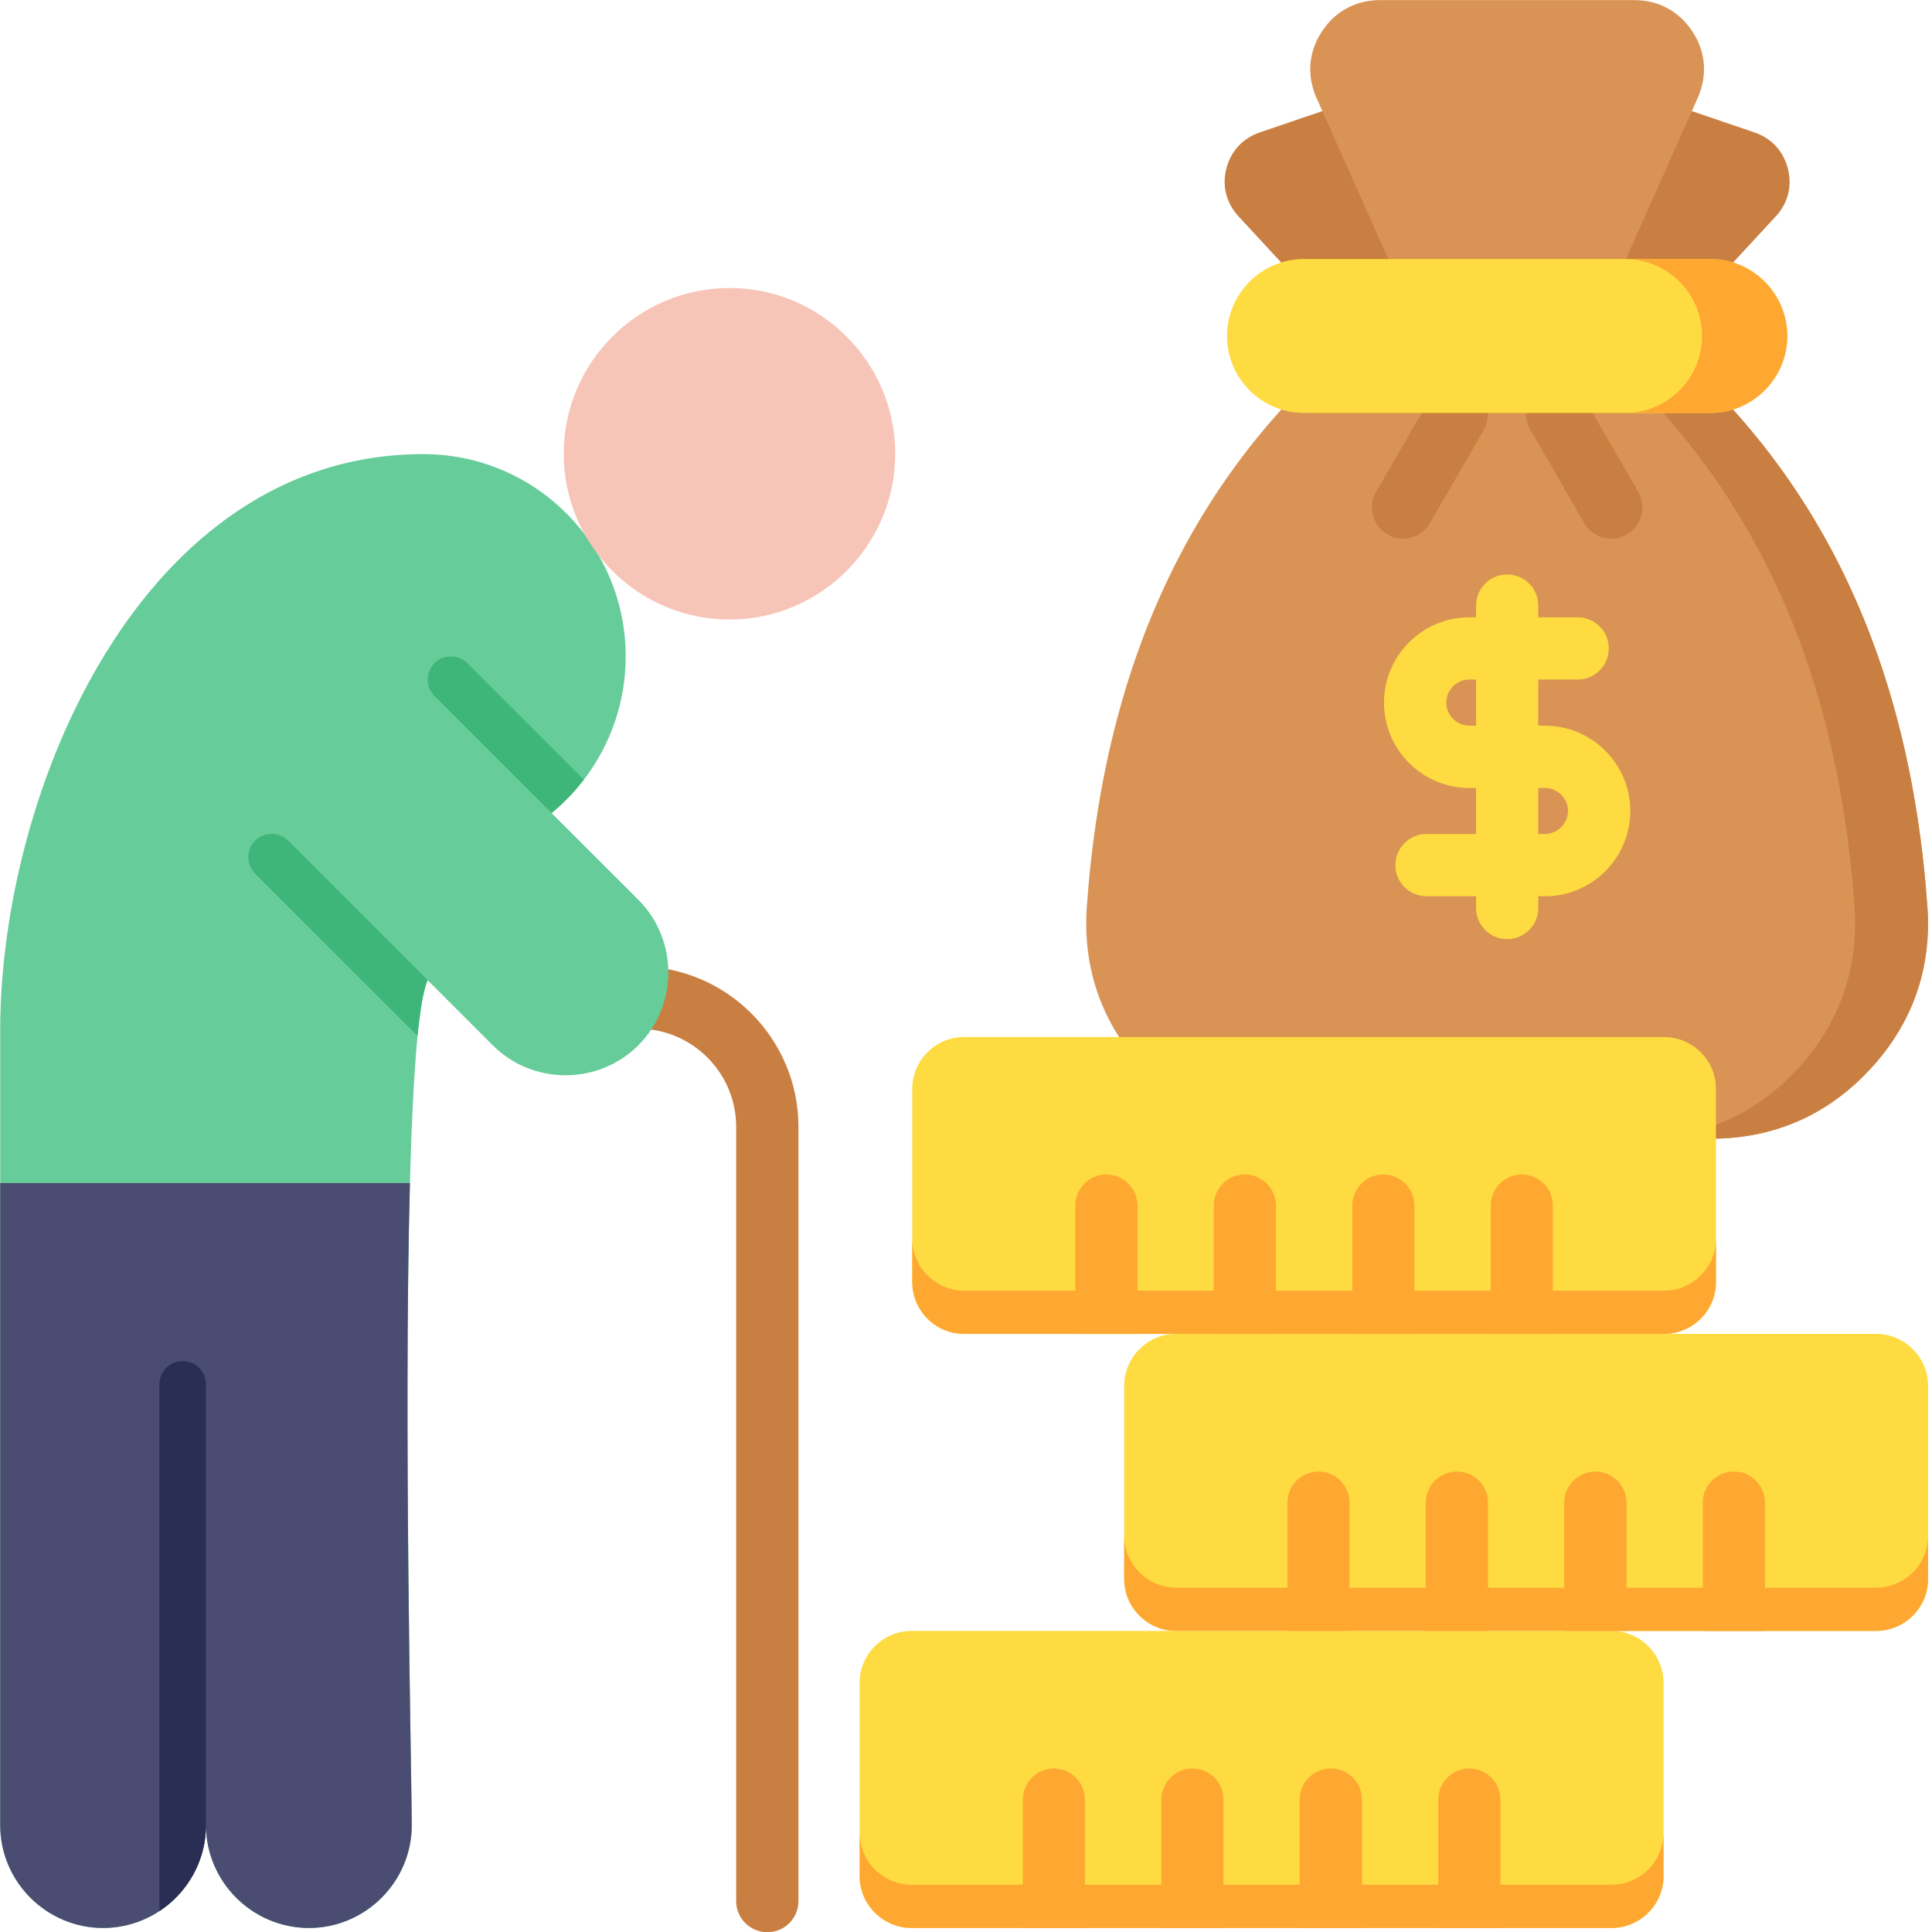 <svg xmlns="http://www.w3.org/2000/svg" xmlns:xlink="http://www.w3.org/1999/xlink" width="100" zoomAndPan="magnify" viewBox="0 0 75 75" height="100" preserveAspectRatio="xMidYMid meet" version="1.0"><path fill="#d99354" d="M 63.043 12.066 C 70.586 17.68 74.137 25.602 74.82 35.184 C 74.996 37.602 74.238 39.746 72.582 41.523 C 70.934 43.293 68.852 44.203 66.426 44.203 L 50.59 44.203 C 48.168 44.203 46.078 43.293 44.43 41.523 C 42.777 39.746 42.02 37.602 42.191 35.184 C 42.875 25.602 46.426 17.68 53.973 12.066 Z M 63.043 12.066 " fill-opacity="1" fill-rule="evenodd"/><path fill="#c97f41" d="M 63.043 12.066 C 70.586 17.68 74.137 25.602 74.82 35.184 C 74.996 37.602 74.238 39.746 72.582 41.523 C 70.934 43.293 68.852 44.203 66.426 44.203 L 63.594 44.203 C 66.02 44.203 68.105 43.293 69.758 41.523 C 71.406 39.746 72.164 37.602 71.992 35.184 C 71.309 25.602 67.758 17.68 60.211 12.066 Z M 63.043 12.066 " fill-opacity="1" fill-rule="evenodd"/><path fill="#c97f41" d="M 29.789 75.008 C 29.121 75.008 28.578 74.469 28.578 73.801 L 28.578 43.746 C 28.578 41.645 26.871 39.934 24.77 39.934 C 24.105 39.934 23.562 39.395 23.562 38.727 C 23.562 38.059 24.105 37.516 24.77 37.516 C 28.203 37.516 30.996 40.312 30.996 43.746 L 30.996 73.801 C 30.996 74.469 30.457 75.008 29.789 75.008 Z M 29.789 75.008 " fill-opacity="1" fill-rule="nonzero"/><path fill="#66cc99" d="M 24.781 40.578 C 24.004 41.355 22.977 41.742 21.953 41.742 C 20.93 41.742 19.906 41.355 19.129 40.578 L 16.602 38.051 C 15.336 40.91 15.988 68.766 15.988 70.852 C 15.988 73.047 14.188 74.844 11.992 74.844 C 10.895 74.844 9.895 74.395 9.172 73.672 C 8.445 72.949 7.996 71.949 7.996 70.852 C 7.996 73.047 6.199 74.844 4 74.844 C 2.902 74.844 1.906 74.395 1.18 73.672 C 0.457 72.949 0.008 71.949 0.008 70.852 L 0.008 40 C 0.008 30.73 5.477 17.629 16.434 17.629 C 20.773 17.629 24.289 21.145 24.289 25.488 C 24.289 27.246 23.703 28.914 22.668 30.266 C 22.301 30.738 21.883 31.176 21.414 31.559 C 21.41 31.559 21.41 31.559 21.41 31.562 L 24.781 34.93 C 26.332 36.48 26.332 39.02 24.781 40.578 Z M 24.781 40.578 " fill-opacity="1" fill-rule="evenodd"/><path fill="#f7c5b8" d="M 28.316 24.051 C 31.863 24.051 34.754 21.16 34.754 17.613 C 34.754 14.066 31.863 11.18 28.316 11.18 C 24.777 11.18 21.883 14.066 21.883 17.613 C 21.883 21.16 24.777 24.051 28.316 24.051 Z M 28.316 24.051 " fill-opacity="1" fill-rule="evenodd"/><path fill="#3eb579" d="M 16.207 40.211 L 9.902 33.914 C 9.555 33.562 9.551 32.988 9.902 32.633 C 10.254 32.285 10.824 32.281 11.18 32.629 L 16.602 38.051 C 16.441 38.41 16.312 39.16 16.207 40.211 Z M 16.207 40.211 " fill-opacity="1" fill-rule="nonzero"/><path fill="#3eb579" d="M 22.664 30.266 C 22.301 30.738 21.883 31.176 21.414 31.559 L 16.871 27.023 C 16.516 26.672 16.516 26.105 16.867 25.746 C 17.219 25.395 17.789 25.395 18.145 25.746 Z M 22.664 30.266 " fill-opacity="1" fill-rule="nonzero"/><path fill="#c97f41" d="M 51.625 12.234 L 48.082 8.402 C 47.605 7.887 47.434 7.227 47.605 6.551 C 47.777 5.871 48.242 5.367 48.902 5.141 L 55.855 2.773 C 56.52 2.551 57.191 2.664 57.742 3.098 C 58.289 3.531 58.559 4.152 58.5 4.852 L 58.023 10.051 Z M 51.625 12.234 " fill-opacity="1" fill-rule="evenodd"/><path fill="#c97f41" d="M 65.387 12.234 L 68.934 8.402 C 69.41 7.887 69.578 7.227 69.406 6.551 C 69.234 5.871 68.773 5.367 68.109 5.141 L 61.156 2.773 C 60.496 2.551 59.82 2.664 59.273 3.098 C 58.723 3.531 58.453 4.152 58.516 4.852 L 58.988 10.051 Z M 65.387 12.234 " fill-opacity="1" fill-rule="evenodd"/><path fill="#d99354" d="M 63.051 10.211 L 65.906 3.797 C 66.289 2.934 66.219 2.02 65.707 1.234 C 65.191 0.445 64.391 0.004 63.449 0.004 L 53.566 0.004 C 52.629 0.004 51.82 0.445 51.309 1.234 C 50.797 2.02 50.723 2.934 51.105 3.797 L 53.961 10.211 Z M 63.051 10.211 " fill-opacity="1" fill-rule="evenodd"/><path fill="#c97f41" d="M 57.598 16.691 L 55.512 20.305 C 55.289 20.691 54.883 20.91 54.465 20.91 C 54.262 20.91 54.055 20.859 53.863 20.746 C 53.285 20.414 53.086 19.676 53.418 19.098 L 55.504 15.484 C 55.836 14.906 56.574 14.707 57.152 15.039 C 57.73 15.375 57.93 16.113 57.598 16.691 Z M 63.598 19.098 L 61.488 15.449 C 61.152 14.871 60.414 14.672 59.836 15.008 C 59.258 15.34 59.062 16.078 59.395 16.656 L 61.504 20.305 C 61.727 20.691 62.133 20.91 62.551 20.91 C 62.758 20.91 62.965 20.855 63.156 20.746 C 63.73 20.414 63.93 19.676 63.598 19.098 Z M 63.598 19.098 " fill-opacity="1" fill-rule="nonzero"/><path fill="#fedb41" d="M 59.977 28.172 L 59.715 28.172 L 59.715 26.379 L 61.246 26.379 C 61.914 26.379 62.453 25.84 62.453 25.172 C 62.453 24.504 61.914 23.965 61.246 23.965 L 59.715 23.965 L 59.715 23.508 C 59.715 22.84 59.176 22.301 58.508 22.301 C 57.84 22.301 57.301 22.84 57.301 23.508 L 57.301 23.965 L 57.039 23.965 C 55.215 23.965 53.727 25.449 53.727 27.277 C 53.727 29.102 55.215 30.59 57.039 30.59 L 57.301 30.59 L 57.301 32.375 L 55.379 32.375 C 54.711 32.375 54.168 32.918 54.168 33.586 C 54.168 34.25 54.711 34.793 55.379 34.793 L 57.301 34.793 L 57.301 35.25 C 57.301 35.914 57.84 36.457 58.508 36.457 C 59.176 36.457 59.715 35.914 59.715 35.25 L 59.715 34.793 L 59.977 34.793 C 61.801 34.793 63.289 33.309 63.289 31.48 C 63.289 29.656 61.801 28.172 59.977 28.172 Z M 57.043 28.172 C 56.555 28.172 56.145 27.762 56.145 27.277 C 56.145 26.781 56.547 26.379 57.043 26.379 L 57.301 26.379 L 57.301 28.172 Z M 59.977 32.375 L 59.715 32.375 L 59.715 30.59 L 59.977 30.59 C 60.461 30.59 60.871 30.996 60.871 31.48 C 60.871 31.965 60.461 32.375 59.977 32.375 Z M 59.977 32.375 " fill-opacity="1" fill-rule="nonzero"/><path fill="#fedb41" d="M 35.387 63.312 L 62.562 63.312 C 63.672 63.312 64.578 64.219 64.578 65.328 L 64.578 72.832 C 64.578 73.938 63.672 74.844 62.562 74.844 L 35.387 74.844 C 34.277 74.844 33.371 73.938 33.371 72.832 L 33.371 65.328 C 33.371 64.219 34.277 63.312 35.387 63.312 Z M 35.387 63.312 " fill-opacity="1" fill-rule="evenodd"/><path fill="#fea832" d="M 39.707 69.863 C 39.707 69.195 40.246 68.652 40.914 68.652 C 41.578 68.652 42.117 69.195 42.117 69.863 L 42.117 74.844 L 39.707 74.844 Z M 39.707 69.863 " fill-opacity="1" fill-rule="nonzero"/><path fill="#fea832" d="M 45.082 69.863 C 45.082 69.195 45.621 68.652 46.289 68.652 C 46.957 68.652 47.496 69.195 47.496 69.863 L 47.496 74.844 L 45.082 74.844 Z M 45.082 69.863 " fill-opacity="1" fill-rule="nonzero"/><path fill="#fea832" d="M 50.453 69.863 C 50.453 69.195 50.996 68.652 51.664 68.652 C 52.332 68.652 52.871 69.195 52.871 69.863 L 52.871 74.844 L 50.453 74.844 Z M 50.453 69.863 " fill-opacity="1" fill-rule="nonzero"/><path fill="#fea832" d="M 55.832 69.863 C 55.832 69.195 56.375 68.652 57.043 68.652 C 57.703 68.652 58.246 69.195 58.246 69.863 L 58.246 74.844 L 55.832 74.844 Z M 55.832 69.863 " fill-opacity="1" fill-rule="nonzero"/><path fill="#fedb41" d="M 45.656 51.781 L 72.832 51.781 C 73.941 51.781 74.848 52.691 74.848 53.797 L 74.848 61.301 C 74.848 62.406 73.941 63.312 72.832 63.312 L 45.656 63.312 C 44.547 63.312 43.641 62.406 43.641 61.301 L 43.641 53.797 C 43.641 52.691 44.547 51.781 45.656 51.781 Z M 45.656 51.781 " fill-opacity="1" fill-rule="evenodd"/><path fill="#fea832" d="M 49.977 58.332 C 49.977 57.664 50.516 57.125 51.18 57.125 C 51.848 57.125 52.387 57.664 52.387 58.332 L 52.387 63.312 L 49.977 63.312 Z M 49.977 58.332 " fill-opacity="1" fill-rule="nonzero"/><path fill="#fea832" d="M 55.348 58.332 C 55.348 57.664 55.891 57.125 56.559 57.125 C 57.227 57.125 57.766 57.664 57.766 58.332 L 57.766 63.312 L 55.348 63.312 Z M 55.348 58.332 " fill-opacity="1" fill-rule="nonzero"/><path fill="#fea832" d="M 60.723 58.332 C 60.723 57.664 61.266 57.125 61.934 57.125 C 62.598 57.125 63.141 57.664 63.141 58.332 L 63.141 63.312 L 60.723 63.312 Z M 60.723 58.332 " fill-opacity="1" fill-rule="nonzero"/><path fill="#fea832" d="M 66.102 58.332 C 66.102 57.664 66.645 57.125 67.309 57.125 C 67.973 57.125 68.516 57.664 68.516 58.332 L 68.516 63.312 L 66.102 63.312 Z M 66.102 58.332 " fill-opacity="1" fill-rule="nonzero"/><path fill="#fedb41" d="M 37.422 40.258 L 64.602 40.258 C 65.707 40.258 66.613 41.16 66.613 42.266 L 66.613 49.773 C 66.613 50.879 65.707 51.781 64.602 51.781 L 37.422 51.781 C 36.316 51.781 35.414 50.879 35.414 49.773 L 35.414 42.266 C 35.414 41.16 36.316 40.258 37.422 40.258 Z M 37.422 40.258 " fill-opacity="1" fill-rule="evenodd"/><path fill="#fea832" d="M 41.742 46.801 C 41.742 46.133 42.281 45.594 42.949 45.594 C 43.617 45.594 44.156 46.133 44.156 46.801 L 44.156 51.781 L 41.742 51.781 Z M 41.742 46.801 " fill-opacity="1" fill-rule="nonzero"/><path fill="#fea832" d="M 47.117 46.801 C 47.117 46.133 47.656 45.594 48.324 45.594 C 48.992 45.594 49.531 46.133 49.531 46.801 L 49.531 51.781 L 47.117 51.781 Z M 47.117 46.801 " fill-opacity="1" fill-rule="nonzero"/><path fill="#fea832" d="M 52.496 46.801 C 52.496 46.133 53.035 45.594 53.699 45.594 C 54.367 45.594 54.906 46.133 54.906 46.801 L 54.906 51.781 L 52.496 51.781 Z M 52.496 46.801 " fill-opacity="1" fill-rule="nonzero"/><path fill="#fea832" d="M 57.871 46.801 C 57.871 46.133 58.41 45.594 59.078 45.594 C 59.742 45.594 60.281 46.133 60.281 46.801 L 60.281 51.781 L 57.871 51.781 Z M 57.871 46.801 " fill-opacity="1" fill-rule="nonzero"/><path fill="#4a4d71" d="M 15.914 45.926 L 0.008 45.926 C 0.008 54.234 0.008 62.539 0.008 70.852 C 0.008 73.047 1.805 74.844 4.004 74.844 C 6.199 74.844 7.996 73.047 7.996 70.852 C 7.996 73.047 9.797 74.844 11.992 74.844 C 14.191 74.844 15.984 73.047 15.984 70.852 C 15.984 69.387 15.664 55.227 15.914 45.926 Z M 15.914 45.926 " fill-opacity="1" fill-rule="evenodd"/><path fill="#2a2d54" d="M 6.188 74.191 L 6.188 53.738 C 6.188 53.238 6.594 52.836 7.094 52.836 C 7.59 52.836 7.996 53.238 7.996 53.738 L 7.996 70.859 C 7.992 72.25 7.273 73.477 6.188 74.191 Z M 6.188 74.191 " fill-opacity="1" fill-rule="nonzero"/><path fill="#fea832" d="M 66.613 48.094 L 66.613 49.773 C 66.613 50.879 65.707 51.781 64.602 51.781 L 37.422 51.781 C 36.316 51.781 35.414 50.879 35.414 49.773 L 35.414 48.094 C 35.414 49.195 36.316 50.102 37.422 50.102 L 64.602 50.102 C 65.707 50.102 66.613 49.195 66.613 48.094 Z M 66.613 48.094 " fill-opacity="1" fill-rule="evenodd"/><path fill="#fea832" d="M 74.848 59.617 L 74.848 61.301 C 74.848 62.406 73.941 63.312 72.832 63.312 L 45.656 63.312 C 44.547 63.312 43.641 62.406 43.641 61.301 L 43.641 59.617 C 43.641 60.727 44.547 61.633 45.656 61.633 L 72.832 61.633 C 73.941 61.633 74.848 60.727 74.848 59.617 Z M 74.848 59.617 " fill-opacity="1" fill-rule="evenodd"/><path fill="#fea832" d="M 64.578 71.148 L 64.578 72.828 C 64.578 73.938 63.672 74.844 62.562 74.844 L 35.387 74.844 C 34.277 74.844 33.371 73.938 33.371 72.828 L 33.371 71.148 C 33.371 72.258 34.277 73.164 35.387 73.164 L 62.562 73.164 C 63.672 73.164 64.578 72.258 64.578 71.148 Z M 64.578 71.148 " fill-opacity="1" fill-rule="evenodd"/><path fill="#fedb41" d="M 50.617 10.055 L 66.395 10.055 C 68.039 10.055 69.383 11.398 69.383 13.047 C 69.383 14.688 68.039 16.031 66.395 16.031 L 50.617 16.031 C 48.977 16.031 47.633 14.688 47.633 13.047 C 47.633 11.398 48.977 10.055 50.617 10.055 Z M 50.617 10.055 " fill-opacity="1" fill-rule="evenodd"/><path fill="#fea832" d="M 63.086 10.055 L 66.395 10.055 C 68.039 10.055 69.383 11.398 69.383 13.047 C 69.383 14.688 68.039 16.031 66.395 16.031 L 63.086 16.031 C 64.73 16.031 66.074 14.688 66.074 13.047 C 66.074 11.398 64.73 10.055 63.086 10.055 Z M 63.086 10.055 " fill-opacity="1" fill-rule="evenodd"/></svg>